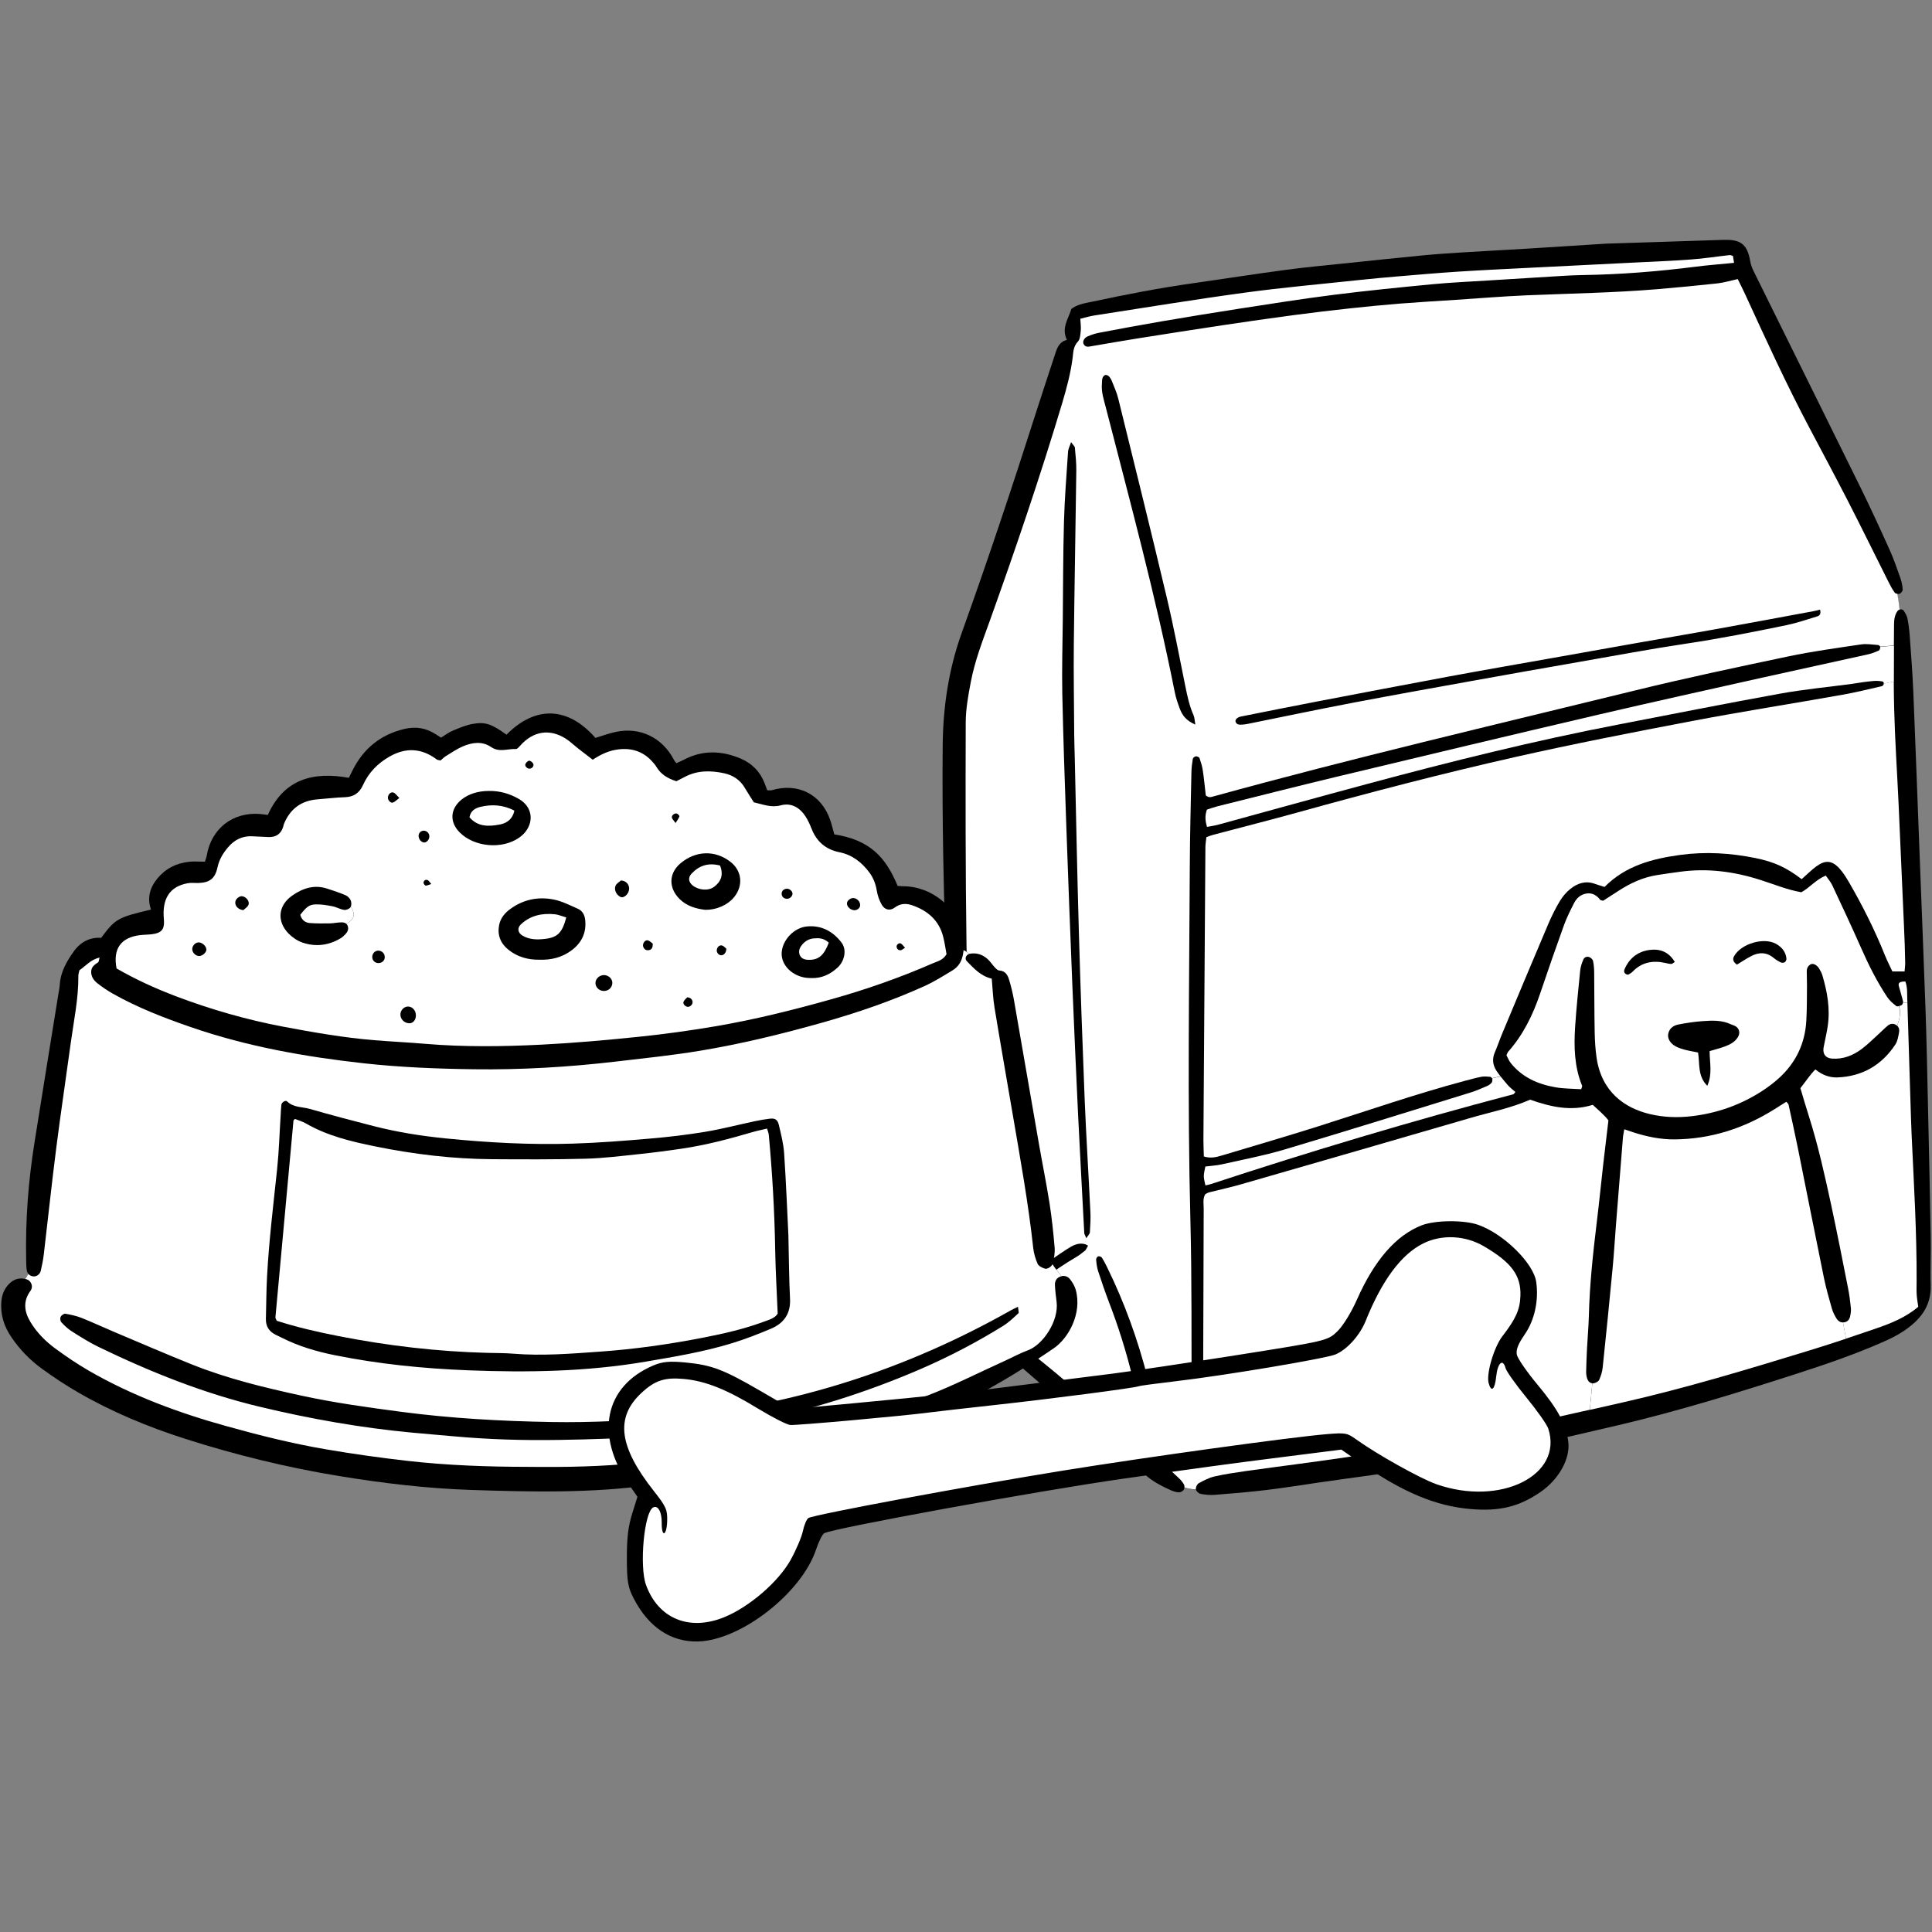 <svg xmlns="http://www.w3.org/2000/svg" xmlns:xlink="http://www.w3.org/1999/xlink" width="1080" zoomAndPan="magnify" viewBox="0 0 810 810" height="1080" preserveAspectRatio="xMidYMid meet" version="1.0"><rect x="0" y="0" width="810" height="810" fill="#808080" stroke="none"/><defs><clipPath id="42bd839122"><path d="M 395 100.246 L 809.727 100.246 L 809.727 626.746 L 395 626.746 Z M 395 100.246 " clip-rule="nonzero"/></clipPath><clipPath id="133b08b86d"><path d="M 256 515 L 655 515 L 655 687 L 256 687 Z M 256 515 " clip-rule="nonzero"/></clipPath><clipPath id="192da374e1"><path d="M 255.293 490.941 L 664.125 514.305 L 652.957 709.738 L 244.121 686.375 Z M 255.293 490.941 " clip-rule="nonzero"/></clipPath><clipPath id="231dc96a86"><path d="M 255.293 490.941 L 664.125 514.305 L 652.957 709.738 L 244.121 686.375 Z M 255.293 490.941 " clip-rule="nonzero"/></clipPath><clipPath id="ecedc79604"><path d="M 269 587 L 654 587 L 654 683 L 269 683 Z M 269 587 " clip-rule="nonzero"/></clipPath><clipPath id="15f2eb7630"><path d="M 255.293 490.941 L 664.125 514.305 L 652.957 709.738 L 244.121 686.375 Z M 255.293 490.941 " clip-rule="nonzero"/></clipPath><clipPath id="e6e88a0dad"><path d="M 255.293 490.941 L 664.125 514.305 L 652.957 709.738 L 244.121 686.375 Z M 255.293 490.941 " clip-rule="nonzero"/></clipPath><clipPath id="771efda4b3"><path d="M 255 512 L 658 512 L 658 689 L 255 689 Z M 255 512 " clip-rule="nonzero"/></clipPath><clipPath id="3f0c6f6d1d"><path d="M 255.293 490.941 L 664.125 514.305 L 652.957 709.738 L 244.121 686.375 Z M 255.293 490.941 " clip-rule="nonzero"/></clipPath><clipPath id="33cc93b9ae"><path d="M 255.293 490.941 L 664.125 514.305 L 652.957 709.738 L 244.121 686.375 Z M 255.293 490.941 " clip-rule="nonzero"/></clipPath></defs><g clip-path="url(#42bd839122)"><path fill="#000000" d="M 809.449 538.742 C 809.773 547.719 804.934 553.484 798.113 558.055 C 795.281 559.945 792.125 561.469 788.988 562.828 C 777.676 567.789 766.016 571.805 754.266 575.609 C 729.059 583.754 703.758 591.598 677.93 597.645 C 650.945 603.965 623.941 610.125 596.66 615.062 C 582.145 617.691 567.445 619.422 552.836 621.566 C 545.625 622.629 538.434 623.781 531.199 624.66 C 523.965 625.535 516.707 626.137 509.426 626.711 C 507.422 626.875 505.371 626.691 503.387 626.32 C 502.605 626.184 501.566 625.234 501.383 624.477 C 499.77 624.406 498.137 624.129 496.566 623.645 C 496.547 624.035 496.43 624.406 496.246 624.66 C 495.855 625.215 494.887 625.719 494.219 625.676 C 493.043 625.605 491.82 625.234 490.738 624.727 C 487.027 623.066 483.457 621.199 480.348 618.5 C 464.91 605.07 449.473 591.621 434.012 578.195 C 429.125 573.949 424.195 569.703 419.285 565.457 C 417.441 563.867 415.621 562.254 413.758 560.707 C 410.461 557.984 408.848 554.523 408.34 550.23 C 406.543 534.938 404.309 519.688 402.672 504.391 C 401.43 492.691 400.715 480.949 399.93 469.23 C 399.148 457.695 398.48 446.16 397.879 434.625 C 397.352 424.703 396.82 414.781 396.543 404.84 C 395.668 374.016 394.93 343.191 395.23 312.371 C 395.391 296.219 397.742 280.555 403.227 265.281 C 414.238 234.598 424.562 203.66 434.473 172.582 C 437.051 164.484 439.77 156.41 442.398 148.336 C 443.227 145.773 444.125 143.305 447.305 142.52 C 444.863 137.445 447.973 133.641 449.172 129.508 C 451.961 127.434 455.254 127.062 458.363 126.395 C 472.215 123.418 486.105 120.742 500.117 118.758 C 513.137 116.914 526.129 114.859 539.148 113.129 C 547.766 111.977 556.43 111.191 565.094 110.289 C 575.348 109.207 585.625 108.121 595.902 107.129 C 601.547 106.578 607.191 106.184 612.859 105.84 C 621.754 105.285 630.648 104.824 639.543 104.293 C 650.258 103.645 660.969 102.953 671.66 102.262 C 672.262 102.215 672.883 102.168 673.48 102.148 C 689.68 101.617 705.879 101.133 722.055 100.578 C 729.129 100.324 732.516 101.707 733.805 109.621 C 734.035 110.984 734.566 112.344 735.164 113.59 C 750.051 143.742 765.004 173.875 779.867 204.051 C 784.152 212.773 788.23 221.609 792.215 230.469 C 793.969 234.344 795.328 238.383 796.754 242.395 C 797.285 243.918 797.605 245.531 797.723 247.125 C 797.77 247.727 797.055 248.672 796.457 248.926 C 796.18 249.039 795.789 249.062 795.395 249.016 C 795.789 251.207 796.086 253.398 796.316 255.594 C 796.961 255.363 797.746 255.453 798.113 256.008 C 798.758 256.977 799.449 258.062 799.68 259.168 C 800.164 261.543 800.465 263.969 800.648 266.391 C 801.227 274.488 801.871 282.562 802.191 290.684 C 803.137 313.594 803.969 336.48 804.844 359.387 C 805.648 380.66 806.547 401.953 807.285 423.227 C 807.746 436.398 808 449.574 808.297 462.77 C 808.715 481.227 809.129 499.684 809.449 518.117 C 809.637 524.945 809.219 531.867 809.449 538.742 Z M 809.449 538.742 " fill-opacity="1" fill-rule="nonzero"/></g><path fill="#ffffff" d="M 798.758 403.594 C 798.781 404.77 798.598 405.945 798.508 407.285 C 796.664 407.285 795.117 407.285 793.391 407.285 C 792.309 404.977 791.203 402.832 790.305 400.594 C 786.062 390.051 780.996 379.898 775.305 370.07 C 774.082 367.973 772.793 365.871 771.18 364.094 C 768.066 360.703 765.258 360.496 761.523 363.219 C 759.406 364.766 757.562 366.656 755.348 368.594 C 748.805 363.609 743.828 361.352 735.902 359.734 C 725.512 357.637 715.117 356.988 704.52 358.418 C 692.629 360.035 681.5 362.988 672.723 371.848 C 671.246 371.387 669.91 371.016 668.598 370.531 C 664.75 369.148 661.34 370.301 658.391 372.676 C 656.684 374.039 655.164 375.816 654.035 377.684 C 652.168 380.797 650.531 384.074 649.105 387.422 C 642.605 402.715 636.199 418.035 629.797 433.355 C 628.711 435.961 627.812 438.66 626.684 441.27 C 625.531 443.945 625.855 446.504 627.328 448.812 C 627.883 449.664 628.48 450.496 629.105 451.281 C 627.906 451.512 626.707 451.742 625.508 452.043 C 625.348 451.766 625.027 451.488 624.797 451.465 C 623.598 451.371 622.352 451.211 621.199 451.418 C 618.828 451.879 616.477 452.527 614.125 453.148 C 593.414 458.688 573.16 465.723 552.719 472.207 C 539.242 476.473 525.648 480.418 512.074 484.504 C 509.77 485.195 507.445 485.727 504.727 484.848 C 504.656 482.52 504.539 480.328 504.539 478.137 C 504.793 437.16 505.07 396.188 505.371 355.211 C 505.371 353.828 505.648 352.469 505.785 350.969 C 506.914 350.574 507.836 350.207 508.805 349.953 C 520.531 346.84 532.305 343.863 543.988 340.633 C 574.195 332.258 604.543 324.32 635.117 317.422 C 659.773 311.863 684.59 307.016 709.426 302.289 C 730.281 298.32 751.27 295.043 772.191 291.328 C 777.77 290.336 783.277 289 788.781 287.73 C 789.359 287.59 789.797 287.199 789.75 286.578 L 793.969 285.723 C 793.988 289.738 794.035 293.73 794.152 297.719 C 794.496 310.688 795.371 323.652 795.973 336.617 C 796.754 353.828 797.516 371.062 798.254 388.273 C 798.527 393.441 798.645 398.516 798.758 403.594 Z M 798.758 403.594 " fill-opacity="1" fill-rule="nonzero"/><path fill="#ffffff" d="M 772.699 554.453 L 773.965 561.262 C 768.898 562.945 763.805 564.582 758.691 566.152 C 732.793 574.086 706.848 581.953 680.418 587.953 C 675.785 589.016 671.18 590.051 666.547 591.09 L 667.582 579.992 C 667.746 579.992 667.883 579.992 668.043 579.969 C 668.918 579.832 670.141 579.254 670.465 578.516 C 671.199 576.902 671.754 575.078 671.938 573.305 C 673.391 559.391 674.797 545.48 676.109 531.566 C 676.684 525.523 677.031 519.434 677.516 513.363 C 678.461 501.23 679.449 489.117 680.418 476.98 C 680.508 475.852 680.785 474.766 680.992 473.453 C 682.516 473.961 683.645 474.375 684.797 474.742 C 690.418 476.543 696.133 477.742 702.078 477.695 C 717.262 477.559 731.133 473.082 743.945 465.055 C 745.625 463.992 747.285 462.93 748.922 461.918 C 749.383 462.492 749.773 462.746 749.844 463.07 C 751.133 469 752.469 474.93 753.668 480.879 C 757.355 499.152 760.949 517.426 764.68 535.699 C 765.578 540.059 766.801 544.348 768.023 548.641 C 768.461 550.164 769.242 551.641 770.074 552.977 C 770.672 553.898 771.594 554.43 772.699 554.453 Z M 795.348 430.008 C 795.188 429.871 795.004 429.73 794.797 429.617 C 793.598 428.949 792.398 429.203 791.41 430.031 C 790.164 431.07 789.035 432.246 787.836 433.332 C 785.441 435.5 783.137 437.828 780.555 439.77 C 776.914 442.492 772.816 444.152 768.113 443.828 C 765.465 443.645 764.152 442.008 764.52 439.352 C 764.566 438.961 764.68 438.566 764.75 438.152 C 765.258 435.57 765.855 433.008 766.246 430.402 C 767.398 423.02 766.109 415.867 764.012 408.828 C 763.734 407.859 763.207 406.961 762.699 406.105 C 761.801 404.609 760.234 403.777 759.219 404.262 C 758.023 404.863 757.492 405.945 757.492 407.238 C 757.492 409.27 757.605 411.297 757.586 413.328 C 757.539 418.195 757.586 423.066 757.309 427.934 C 756.777 437.484 752.93 445.559 745.855 451.996 C 743.621 454.027 741.156 455.871 738.621 457.508 C 729.633 463.301 719.727 466.762 709.129 467.984 C 703.297 468.652 697.445 468.469 691.617 467.062 C 681.34 464.594 671.523 457.973 669.379 443.504 C 668.852 439.906 668.645 436.238 668.574 432.617 C 668.414 424.309 668.457 415.98 668.367 407.676 C 668.344 406.062 668.227 404.422 667.883 402.855 C 667.746 402.207 666.961 401.516 666.293 401.262 C 665.258 400.871 664.172 401.355 663.781 402.371 C 663.184 403.848 662.629 405.414 662.492 407.008 C 661.707 414.875 660.879 422.742 660.371 430.633 C 659.84 438.961 660.047 447.266 663.297 455.18 C 663.414 455.457 663.137 455.895 662.93 456.656 C 659.426 456.426 655.785 456.473 652.262 455.871 C 644.91 454.602 638.273 451.766 633.438 445.742 C 632.605 444.707 632.098 443.367 631.594 442.398 C 631.961 441.637 632.074 441.223 632.328 440.922 C 638.621 433.816 642.676 425.512 645.695 416.582 C 648.941 406.984 652.262 397.41 655.695 387.902 C 656.867 384.676 658.414 381.582 659.98 378.539 C 661.039 376.508 662.723 374.984 665.117 374.617 C 667.582 374.223 669.402 375.355 670.879 377.246 C 671.062 377.477 671.57 377.477 672.121 377.637 C 674.219 376.277 676.43 374.871 678.645 373.438 C 683.621 370.207 688.918 367.785 694.84 366.863 C 698.043 366.355 701.223 365.918 704.426 365.48 C 715.879 363.91 727.078 365.41 737.977 368.895 C 743.715 370.715 749.289 373.047 755.211 374.086 C 758.758 372.148 761.316 368.777 765.465 367.094 C 766.434 368.5 767.516 369.723 768.184 371.133 C 772.309 379.945 776.434 388.734 780.371 397.641 C 783.484 404.699 786.938 411.574 791.203 417.988 C 792.168 419.465 793.598 420.688 795.004 421.773 C 795.234 421.957 795.672 421.957 796.133 421.84 C 796.984 424.543 796.457 427.332 795.348 430.008 Z M 698.344 403.754 C 699.129 403.938 699.91 404.125 700.719 404.145 C 701.039 404.168 701.387 403.777 702.168 403.316 C 699.609 398.977 695.832 397.711 691.617 398.262 C 686.707 398.91 683.043 401.723 681.086 406.406 C 680.625 407.516 681.156 408.344 682.352 408.645 C 682.559 408.598 682.77 408.574 682.93 408.484 C 683.438 408.16 683.988 407.859 684.402 407.445 C 688.297 403.363 693.043 402.531 698.344 403.754 Z M 727.398 430.125 C 726.871 429.848 726.27 429.711 725.719 429.457 C 721.914 427.633 717.859 427.84 713.852 428.117 C 710.441 428.348 707.031 428.879 703.691 429.523 C 701.66 429.918 699.934 431.07 699.426 433.355 C 698.988 435.293 700.188 437.438 702.562 438.707 C 703.781 439.352 705.164 439.793 706.5 440.137 C 708.25 440.598 710.027 440.875 711.914 441.27 C 712.723 445.93 711.617 451.051 715.785 455.227 C 717.977 450.379 716.824 445.766 716.754 440.691 C 719.219 439.953 721.363 439.422 723.414 438.637 C 725.488 437.852 727.445 436.793 728.668 434.738 C 729.703 433.008 729.195 431.023 727.398 430.125 Z M 748.965 401.84 C 748.668 399 746.984 397.039 744.59 395.703 C 739.449 392.84 729.91 395.656 727.008 400.918 C 726.387 402.07 726.5 403.27 728.23 404.422 C 730.281 403.176 732.102 401.953 734.059 400.918 C 737.352 399.164 740.578 399.094 743.621 401.609 C 744.543 402.371 745.578 403.016 746.664 403.523 C 747.102 403.73 747.93 403.66 748.297 403.387 C 748.715 403.086 749.035 402.348 748.965 401.84 Z M 748.965 401.84 " fill-opacity="1" fill-rule="nonzero"/><path fill="#ffffff" d="M 794.082 261.938 C 794.082 259.906 794.312 257.875 795.559 256.145 C 795.742 255.867 796.062 255.684 796.41 255.547 C 796.18 253.355 795.879 251.164 795.488 248.973 C 795.027 248.902 794.59 248.738 794.406 248.508 C 793.344 247.055 792.492 245.441 791.688 243.824 C 786.039 232.59 780.535 221.309 774.797 210.141 C 769.52 199.852 764.059 189.68 758.668 179.48 C 748.988 161.207 740.395 142.406 731.777 123.625 C 730.785 121.434 729.68 119.312 728.551 117.004 C 725.578 117.652 722.859 118.48 720.117 118.805 C 711.66 119.727 703.207 120.535 694.75 121.25 C 676.57 122.75 658.344 123.051 640.141 123.809 C 630.234 124.227 620.348 125.055 610.441 125.703 C 602.559 126.211 594.68 126.672 586.801 127.293 C 579.934 127.848 573.09 128.516 566.246 129.254 C 558.41 130.109 550.555 131.031 542.742 132.07 C 532.719 133.406 522.699 134.84 512.699 136.34 C 500.691 138.137 488.711 140.031 476.73 141.922 C 470.348 142.938 463.965 144.066 457.582 145.152 C 456.383 145.359 455.164 145.703 454.355 144.344 C 453.734 143.305 454.449 141.668 456.062 141 C 457.535 140.375 459.102 139.844 460.668 139.543 C 469.402 137.883 478.156 136.246 486.914 134.746 C 497.883 132.879 508.848 131.078 519.84 129.371 C 532.836 127.363 545.809 125.309 558.852 123.648 C 572.699 121.895 586.594 120.512 600.484 119.172 C 608.344 118.41 616.246 118.09 624.125 117.582 C 634.426 116.934 644.75 116.289 655.047 115.668 C 657.883 115.504 660.719 115.367 663.551 115.32 C 679.359 115.09 695.094 113.82 710.762 111.836 C 715.949 111.168 721.18 110.773 727.008 110.199 C 726.777 108.699 726.641 107.938 726.547 107.293 C 725.926 107.129 725.555 106.922 725.188 106.945 C 719.773 107.547 714.359 108.398 708.922 108.793 C 700.832 109.391 692.746 109.691 684.656 110.105 C 669.887 110.844 655.141 111.582 640.371 112.32 C 630.672 112.805 620.945 113.266 611.246 113.891 C 602.766 114.445 594.289 115.184 585.832 115.898 C 580.578 116.336 575.348 116.82 570.117 117.375 C 554.012 119.105 537.883 120.512 521.844 122.703 C 500.809 125.562 479.84 129 458.848 132.254 C 456.891 132.555 454.953 133.152 452.926 133.641 C 453.02 135.484 453.273 137.078 453.113 138.621 C 452.949 140.215 452.883 142.199 451.914 143.215 C 450.023 145.219 450 147.48 449.723 149.859 C 448.918 156.316 447.234 162.57 445.395 168.801 C 436.152 199.668 425.785 230.145 414.91 260.461 C 411.891 268.836 408.664 277.188 407.004 285.977 C 405.945 291.535 404.91 297.211 404.887 302.82 C 404.793 333.848 404.77 364.879 405.207 395.91 C 405.484 415.176 406.43 434.414 407.352 453.656 C 408.203 471.469 409.379 489.277 410.555 507.09 C 411.336 519.016 412.375 530.945 413.363 542.871 C 413.664 546.496 414.148 550.117 414.586 553.945 C 417.121 555.863 419.68 557.824 422.281 559.715 C 436.129 569.656 448.871 580.961 461.938 591.875 C 468.941 597.711 475.992 603.504 482.926 609.41 C 486.777 612.684 490.461 616.191 494.148 619.629 C 495.023 620.438 495.855 621.406 496.406 622.445 C 496.566 622.746 496.613 623.184 496.59 623.621 C 498.156 624.105 499.793 624.383 501.406 624.453 C 501.406 624.43 501.383 624.406 501.383 624.383 C 501.246 623.621 501.867 622.258 502.559 621.867 C 504.656 620.715 506.867 619.539 509.195 619.008 C 513.527 618.016 517.93 617.391 522.328 616.746 C 529.539 615.707 536.754 614.809 543.988 613.816 C 551.406 612.801 558.828 611.832 566.223 610.68 C 579.609 608.578 593.066 606.824 606.34 604.102 C 626.453 599.973 646.5 595.566 666.547 591.043 L 667.582 579.949 C 666.5 579.879 665.738 578.977 665.395 577.895 C 665.094 576.949 664.98 575.91 665.004 574.918 C 665.07 571.664 665.211 568.434 665.371 565.184 C 665.602 560.73 666.016 556.277 666.133 551.824 C 666.453 538.836 667.812 525.938 669.379 513.043 C 670.395 504.781 671.223 496.523 672.145 488.262 C 672.836 482.219 673.574 476.195 674.336 469.738 C 672.629 467.43 670.117 465.445 667.77 463.207 C 658.645 466.07 650.047 464.039 641.5 461.039 C 633.48 464.594 624.91 466.23 616.57 468.676 C 584.543 478.02 552.469 487.27 520.418 496.5 C 515.945 497.793 511.406 498.762 506.891 499.914 C 506.336 500.051 505.832 500.422 505.324 500.652 C 504.172 502.613 504.656 504.691 504.656 506.676 C 504.539 535.074 504.473 563.477 504.379 591.875 C 504.379 593.906 504.379 595.938 504.172 597.941 C 504.078 598.891 503.617 599.883 503.09 600.711 C 502.836 601.125 502.027 601.449 501.547 601.379 C 501.039 601.312 500.324 600.805 500.164 600.32 C 499.84 599.395 499.727 598.359 499.703 597.367 C 499.633 594.113 499.633 590.883 499.609 587.629 C 499.473 562.273 499.727 536.898 499.078 511.566 C 497.812 462.078 498.598 412.59 498.828 363.078 C 498.895 349.906 499.242 336.711 499.516 323.535 C 499.562 321.738 499.793 319.914 500.094 318.137 C 500.164 317.699 500.898 317.145 501.383 317.098 C 501.867 317.055 502.766 317.422 502.906 317.836 C 503.48 319.543 504.035 321.273 504.285 323.051 C 504.816 326.629 505.164 330.227 505.531 333.48 C 506.82 334.586 507.836 334.148 508.758 333.895 C 567.238 317.77 626.316 303.996 685.211 289.551 C 706.617 284.293 728.184 279.746 749.75 275.203 C 759.844 273.078 770.074 271.695 780.281 270.172 C 782.605 269.828 785.074 270.266 787.469 270.426 C 787.723 270.449 788.137 270.82 788.254 271.098 L 794.012 270.633 C 794.059 267.773 794.082 264.844 794.082 261.938 Z M 454.863 524.371 C 453.617 525.383 452.328 526.375 450.945 527.184 C 441.867 532.492 433.664 539.02 425.438 545.48 C 424.656 546.102 423.895 546.77 423.109 547.395 C 421.66 548.5 420.438 548.688 419.953 547.832 C 419.148 546.473 420.184 545.547 420.898 544.695 C 421.797 543.609 422.836 542.641 423.871 541.695 C 431.176 535.027 439.055 529.098 447.352 523.699 C 449.562 522.27 451.844 520.934 454.656 521.555 C 455.207 521.672 455.715 522.039 456.176 522.246 C 455.484 523.402 455.301 524.047 454.863 524.371 Z M 456.938 516.664 C 456.891 517.285 456.223 517.887 455.438 519.133 C 454.863 517.703 454.609 517.355 454.586 516.988 C 453.711 500.375 452.789 483.789 451.984 467.176 C 451.105 448.742 450.301 430.309 449.539 411.875 C 448.664 389.98 447.812 368.109 447.051 346.215 C 446.406 327.781 445.762 309.324 445.371 290.867 C 445.164 280.531 445.484 270.172 445.578 259.836 C 445.715 246.039 445.691 232.246 446.082 218.473 C 446.359 208.758 447.145 199.047 447.789 189.332 C 447.859 188.227 448.48 187.141 449.055 185.363 C 449.887 186.539 450.578 187.094 450.645 187.695 C 450.945 190.926 451.293 194.152 451.246 197.406 C 450.945 221.539 450.461 245.672 450.207 269.805 C 450.07 282.586 450.301 295.367 450.371 308.125 C 450.395 311.379 450.531 314.609 450.602 317.859 C 451.152 341.992 451.613 366.125 452.305 390.258 C 452.973 413.766 453.805 437.277 454.746 460.785 C 455.371 476.383 456.383 491.977 457.121 507.574 C 457.328 510.574 457.121 513.641 456.938 516.664 Z M 485.945 602.648 C 484.266 603.227 483.25 602.418 482.695 601.336 C 481.336 598.656 479.863 595.957 478.988 593.098 C 477.281 587.492 475.875 581.793 474.473 576.094 C 471.938 565.875 468.758 555.863 464.977 546.031 C 463.32 541.695 461.82 537.289 460.371 532.859 C 459.887 531.336 459.703 529.723 459.562 528.105 C 459.516 527.645 459.977 526.883 460.371 526.746 C 460.785 526.586 461.684 526.84 461.914 527.207 C 462.789 528.547 463.527 530 464.242 531.453 C 471.477 546.219 477.004 561.582 481.105 577.504 C 482.512 582.992 484.035 588.438 485.371 593.93 C 485.898 596.074 486.199 598.289 486.43 600.504 C 486.547 601.266 486.105 602.027 485.945 602.648 Z M 494.656 297.168 C 493.805 294.906 492.996 292.574 492.535 290.223 C 484.516 249.895 473.758 210.258 463.527 170.484 C 462.719 167.367 461.684 164.254 461.984 160.934 C 462.051 160.125 461.984 159.293 462.215 158.531 C 462.375 158.023 462.836 157.402 463.32 157.242 C 463.758 157.102 464.516 157.379 464.863 157.727 C 465.414 158.277 465.855 159.016 466.152 159.754 C 467.121 162.199 468.227 164.625 468.848 167.16 C 475.668 194.871 482.559 222.555 489.125 250.309 C 492.074 262.699 494.426 275.25 496.961 287.73 C 497.812 291.906 498.688 296.035 500.438 299.957 C 500.809 300.812 500.809 301.828 501.152 303.789 C 497.305 302.125 495.668 299.887 494.656 297.168 Z M 761.801 258.453 C 757.562 259.746 753.32 261.199 748.988 262.098 C 734.934 265.004 720.879 267.773 706.66 269.895 C 691.684 272.133 676.777 274.949 661.848 277.555 C 646.914 280.164 631.984 282.793 617.074 285.492 C 600.578 288.469 584.059 291.422 567.582 294.559 C 552.699 297.398 537.859 300.512 523.02 303.512 C 522.238 303.672 521.43 303.766 520.625 303.809 C 519.633 303.855 518.598 303.879 518.066 302.75 C 517.652 301.871 518.641 300.719 520.23 300.418 C 530.738 298.32 541.223 296.219 551.754 294.191 C 570.211 290.66 588.664 287.129 607.121 283.691 C 621.824 280.969 636.547 278.41 651.27 275.801 C 663.207 273.68 675.141 271.535 687.078 269.434 C 697.629 267.566 708.184 265.812 718.711 263.898 C 732.629 261.383 746.523 258.801 760.441 256.215 C 761.203 256.078 761.961 255.867 763.066 255.594 C 763.598 257.531 762.746 258.176 761.801 258.453 Z M 803.574 542.711 C 803.691 544.488 804.012 546.219 804.242 547.879 C 798.875 552.422 792.652 554.871 786.34 557.039 C 782.215 558.445 778.09 559.852 773.945 561.238 L 772.676 554.43 C 772.859 554.43 773.023 554.43 773.207 554.387 C 774.566 554.176 775.371 553.254 775.648 552.008 C 775.902 550.855 776.109 549.609 775.996 548.434 C 775.719 545.617 775.348 542.781 774.797 540.012 C 772.516 528.477 770.258 516.965 767.793 505.473 C 765.051 492.809 762.262 480.141 758.32 467.777 C 757.102 463.945 755.973 460.07 754.82 456.219 C 756.961 453.566 758.645 450.844 761.109 448.352 C 763.945 450.703 767.102 451.836 770.324 451.719 C 780.742 451.305 788.922 446.598 794.656 437.875 C 795.602 436.445 795.879 434.484 796.203 432.73 C 796.387 431.738 796.156 430.723 795.371 430.008 C 796.477 427.309 797.008 424.543 796.203 421.773 C 796.594 421.703 796.984 421.543 797.262 421.402 C 797.492 421.289 797.699 420.918 797.793 420.551 C 798.414 420.48 799.059 420.387 799.68 420.297 C 800.211 436.375 800.695 452.457 801.18 468.539 C 801.246 470.961 801.34 473.406 801.457 475.828 C 802.398 496.293 803.645 516.734 803.551 537.242 C 803.551 539.066 803.461 540.887 803.574 542.711 Z M 803.574 542.711 " fill-opacity="1" fill-rule="nonzero"/><path fill="#ffffff" d="M 625.555 452.09 C 626.754 451.789 627.953 451.559 629.148 451.328 C 630.141 452.594 631.199 453.816 632.238 455.02 C 633.137 456.055 634.289 456.887 635.324 457.809 C 635.117 458.109 635.004 458.293 634.863 458.434 C 634.727 458.57 634.566 458.754 634.402 458.801 C 591.754 469.992 549.562 482.656 507.676 496.43 C 506.938 496.684 506.152 496.801 505.371 496.984 C 504.496 493.133 504.496 493.133 505.348 489.07 C 507.652 488.77 510.07 488.656 512.398 488.125 C 521.086 486.164 529.84 484.504 538.367 481.988 C 564.52 474.191 590.602 466.047 616.684 457.996 C 618.988 457.277 621.223 456.266 623.457 455.316 C 624.172 455.02 624.887 454.512 625.395 453.91 C 625.695 453.543 625.715 452.828 625.648 452.273 C 625.625 452.227 625.602 452.156 625.555 452.09 Z M 794.059 270.703 L 788.297 271.164 C 788.32 271.211 788.32 271.258 788.32 271.305 C 788.277 271.812 788.066 272.594 787.699 272.758 C 786.227 273.402 784.703 274.004 783.137 274.348 C 768.344 277.648 753.504 280.832 738.715 284.133 C 715.832 289.254 692.93 294.305 670.07 299.633 C 633.457 308.195 596.867 316.914 560.277 325.684 C 543.574 329.695 526.914 333.941 510.23 338.094 C 508.871 338.441 507.559 338.949 506.016 339.434 C 505.164 341.715 505.207 344 506.062 346.676 C 507.766 346.352 509.332 346.145 510.832 345.73 C 531.5 340.078 552.145 334.332 572.859 328.773 C 608.02 319.312 643.32 310.523 679.082 303.648 C 701.523 299.336 723.922 294.859 746.41 290.797 C 756.34 289 766.457 288.055 776.477 286.715 C 778.09 286.508 779.68 286.16 781.27 285.977 C 784.059 285.676 786.871 285.078 789.566 285.816 C 789.727 286.113 789.797 286.391 789.797 286.621 L 794.012 285.77 C 794.012 280.785 794.035 275.758 794.059 270.703 Z M 799.637 419.258 C 799.543 416.652 799.773 413.996 798.828 411.508 C 796.57 411.461 795.742 412.012 796.086 413.375 C 796.641 415.543 797.355 417.645 797.859 419.812 C 797.906 419.996 797.883 420.273 797.816 420.527 C 798.438 420.457 799.082 420.367 799.703 420.273 C 799.656 419.949 799.656 419.605 799.637 419.258 Z M 799.637 419.258 " fill-opacity="1" fill-rule="nonzero"/><path fill="#000000" d="M 441.891 565.199 C 419.371 580.668 395.672 593.695 369.465 601.949 C 350.664 607.871 331.75 613.348 312.344 616.812 C 299.496 619.113 286.52 620.676 273.59 622.512 C 248.215 626.105 222.676 625.496 197.188 624.652 C 178.785 624.027 160.48 621.84 142.27 618.855 C 120.246 615.25 98.668 609.965 77.438 603.164 C 61.91 598.184 46.875 591.941 32.734 583.766 C 27.547 580.766 22.535 577.445 17.684 573.934 C 12.625 570.277 8.285 565.805 4.758 560.602 C 1.645 556.02 0.062 551.023 0.59 545.418 C 0.863 542.516 1.965 540.023 4.055 538.027 C 5.938 536.238 8.156 535.648 10.613 536.207 C 11.027 535.473 11.461 534.77 11.891 534.086 C 11.539 533.668 11.316 533.145 11.219 532.535 C 10.98 531.066 10.996 529.551 10.965 528.051 C 10.629 511.496 11.875 495.051 14.508 478.719 C 17.781 458.176 21.098 437.66 24.418 417.145 C 24.66 415.66 24.977 414.191 25.074 412.691 C 25.426 407.344 28.043 402.906 31.027 398.754 C 33.789 394.922 37.762 392.863 42.422 393.184 C 48.406 385.168 49.191 384.723 63.297 381.32 C 61.621 376.484 62.805 372.156 65.98 368.309 C 69.426 364.129 73.93 361.859 79.273 361.301 C 81.398 361.078 83.551 361.27 85.898 361.27 C 86.203 360.312 86.535 359.562 86.664 358.781 C 88.547 347.43 97.531 340.355 109.008 341.266 C 110.047 341.348 111.082 341.523 112.281 341.664 C 119.047 326.691 131.098 323.387 146.262 326.102 C 146.738 325.109 147.266 324.008 147.824 322.922 C 152.438 313.777 159.617 307.918 169.688 305.586 C 174.367 304.5 178.594 305.219 182.586 307.773 C 183.305 308.234 184.023 308.684 184.914 309.258 C 186.527 308.285 188.043 307.086 189.75 306.367 C 192.496 305.219 195.305 304.004 198.211 303.496 C 203.59 302.551 206.191 303.605 212.352 308.012 C 224.578 295.656 238.191 296.277 249.633 309.371 C 252.395 308.539 255.188 307.5 258.062 306.879 C 268.324 304.629 277.707 309.211 282.609 318.66 C 282.801 319.027 283.102 319.348 283.566 319.969 C 284.621 319.492 285.77 319.012 286.855 318.453 C 294.641 314.383 302.543 314.688 310.426 317.992 C 315.152 319.969 318.613 323.402 320.516 328.254 C 320.898 329.23 321.246 330.219 321.664 331.32 C 322.367 331.32 323.004 331.465 323.547 331.305 C 334.512 328.031 344.344 332.98 348.062 343.773 C 348.746 345.77 349.227 347.859 349.785 349.824 C 364.66 352.137 371.266 359.242 376.344 371.422 C 377.094 371.473 377.922 371.551 378.754 371.566 C 390.805 371.648 401.543 380.586 403.859 392.383 C 404.258 394.395 404.227 396.359 404 398.324 C 404.863 398.691 405.613 399.297 406.332 399.918 C 406.348 399.918 406.363 399.902 406.379 399.902 C 409.348 399.297 411.918 400.176 414.09 402.121 C 415.191 403.113 415.988 404.422 417.008 405.508 C 417.551 406.082 418.238 406.832 418.91 406.879 C 421.621 407.039 422.547 408.941 423.152 411.031 C 423.938 413.695 424.605 416.41 425.086 419.141 C 428.629 439.398 432.109 459.66 435.637 479.918 C 437.07 488.141 438.746 496.328 440.039 504.582 C 440.996 510.715 441.637 516.906 442.164 523.086 C 442.34 525.176 441.922 527.348 441.492 529.422 C 441.445 529.633 441.363 529.84 441.254 530.031 C 442.324 531.785 443.758 533.352 444.988 535.043 C 446.391 534.723 447.75 535.203 448.609 536.32 C 449.633 537.629 450.574 539.16 451.004 540.742 C 453.766 550.703 447.926 561.051 441.891 565.199 Z M 441.891 565.199 " fill-opacity="1" fill-rule="nonzero"/><path fill="#ffffff" d="M 13.168 540.488 C 13.008 540.871 12.734 541.223 12.496 541.574 C 9.574 545.852 10.277 550.129 12.754 554.23 C 15.434 558.703 19.09 562.375 23.254 565.422 C 27.738 568.711 32.367 571.855 37.172 574.633 C 55.27 585.09 74.727 592.293 94.789 597.879 C 108.594 601.727 122.496 605.223 136.652 607.633 C 147.84 609.551 159.059 611.129 170.344 612.422 C 188.059 614.465 205.824 614.961 220.477 614.977 C 237.984 615.184 252.332 614.863 266.633 613.379 C 308.543 609.008 349.48 600.305 388.871 585.09 C 399.836 580.859 410.355 575.48 421.078 570.629 C 424.398 569.125 427.605 567.355 431.008 566.094 C 437.277 563.777 444 553.785 442.977 545.754 C 442.672 543.426 442.387 541.078 442.289 538.73 C 442.211 537.133 442.945 535.762 444.559 535.203 C 444.715 535.156 444.859 535.105 445.02 535.074 C 443.789 533.398 442.355 531.816 441.27 530.062 C 440.648 531.211 439.051 532.184 438.078 531.883 C 436.945 531.516 435.461 530.828 435.043 529.887 C 434.102 527.762 433.418 525.434 433.176 523.133 C 431.102 504.168 427.688 485.41 424.48 466.602 C 421.957 451.82 419.355 437.055 416.93 422.27 C 416.309 418.488 416.18 414.605 415.797 410.312 C 411.137 409.227 408.277 405.969 405.293 402.922 C 404.336 401.93 405.023 400.27 406.348 399.969 C 405.629 399.344 404.879 398.723 404 398.355 C 403.938 398.914 403.844 399.488 403.746 400.062 C 403.234 403 401.848 405.332 399.324 406.848 C 395.48 409.164 391.648 411.59 387.578 413.426 C 373.711 419.715 359.344 424.617 344.695 428.75 C 327.777 433.523 310.73 437.676 293.398 440.551 C 281.777 442.465 270.047 443.68 258.348 445.051 C 238.527 447.367 218.609 448.562 198.672 448.293 C 183.254 448.086 167.773 447.477 152.453 445.785 C 127.969 443.07 103.711 438.793 80.281 430.715 C 68.918 426.805 57.746 422.492 47.258 416.57 C 45.039 415.309 42.902 413.855 40.891 412.293 C 39.359 411.094 38.176 409.5 38.227 407.375 C 38.258 405.395 39.66 404.422 41.129 403.465 C 41.465 403.242 41.449 402.488 41.754 401.469 C 37.984 402.297 36.008 404.949 33.309 406.77 C 33.164 407.473 32.848 408.301 32.848 409.117 C 32.941 418.613 30.945 427.875 29.672 437.195 C 27.676 451.852 25.473 466.477 23.605 481.133 C 21.707 496.008 20.125 510.938 18.371 525.832 C 18.098 528.164 17.621 530.492 17.094 532.793 C 16.727 534.387 15.164 535.363 13.727 535.105 C 12.93 534.965 12.32 534.598 11.891 534.086 C 11.461 534.789 11.012 535.488 10.598 536.223 C 10.789 536.273 10.98 536.305 11.188 536.367 C 12.848 536.848 13.836 538.906 13.168 540.488 Z M 111.945 535.523 C 112.742 520.324 114.594 505.238 116.191 490.102 C 116.973 482.648 117.18 475.145 117.66 467.656 C 117.754 466.156 117.801 464.656 117.961 463.172 C 118.074 462.148 119.719 461.129 120.355 461.75 C 123.055 464.418 126.707 464 129.918 464.926 C 138.742 467.465 147.633 469.812 156.539 472.094 C 166.496 474.648 176.617 476.262 186.863 477.285 C 204.578 479.055 222.328 480.031 240.105 479.469 C 251.008 479.137 261.906 478.273 272.793 477.332 C 280.453 476.676 288.129 475.766 295.711 474.504 C 302.672 473.355 309.5 471.551 316.41 470.082 C 318.504 469.637 320.609 469.27 322.73 469.016 C 324.84 468.758 325.988 469.348 326.516 471.551 C 327.457 475.496 328.477 479.488 328.75 483.492 C 329.562 495.676 330.043 507.871 330.535 517.77 C 330.777 528.227 330.809 536.367 331.223 544.492 C 331.543 550.734 328.668 554.773 323.227 557.074 C 317.914 559.309 312.52 561.418 307.012 563.109 C 295.137 566.766 282.879 568.793 270.652 570.883 C 246.027 575.082 221.211 575.48 196.344 574.508 C 177.492 573.773 158.758 571.891 140.258 568.152 C 132.695 566.621 125.305 564.449 118.379 560.969 C 117.418 560.488 116.445 560.059 115.488 559.562 C 112.742 558.176 111.371 555.988 111.48 552.844 C 111.641 547.078 111.641 541.285 111.945 535.523 Z M 25.426 552.094 C 25.727 551.453 26.797 550.688 27.387 550.785 C 29.688 551.184 32 551.68 34.156 552.523 C 38.926 554.422 43.57 556.609 48.312 558.605 C 58.957 563.094 69.57 567.676 80.281 571.984 C 95.219 577.988 110.828 581.754 126.516 585.156 C 140.324 588.156 154.32 590.07 168.332 591.926 C 189.191 594.672 210.133 595.82 231.137 596.188 C 248.277 596.488 265.418 595.562 282.496 594 C 332.914 589.371 380.012 574.141 424.031 549.234 C 424.59 548.914 425.18 548.66 426.793 547.879 C 426.906 549.234 427.289 550.305 426.953 550.609 C 424.926 552.477 422.898 554.441 420.586 555.875 C 409.652 562.66 398.289 568.617 386.477 573.758 C 363.414 583.766 339.586 591.285 314.945 596.172 C 301.09 598.918 287.094 600.754 272.984 601.996 C 260.152 603.133 247.305 603.48 234.457 603.691 C 219.676 603.945 204.883 603.516 190.152 602.172 C 184.391 601.645 178.629 601.184 172.867 600.641 C 151.305 598.629 130.059 594.863 108.992 589.816 C 85.324 584.164 62.93 575.176 41.129 564.609 C 37.281 562.742 33.66 560.426 30.055 558.145 C 28.441 557.121 27.02 555.766 25.727 554.359 C 25.266 553.914 25.137 552.699 25.426 552.094 Z M 25.426 552.094 " fill-opacity="1" fill-rule="nonzero"/><path fill="#ffffff" d="M 395.414 392.672 C 393.66 385.809 388.887 381.77 382.457 379.551 C 380.012 378.703 377.555 378.672 375.16 380.477 C 373.168 381.992 370.949 381.496 369.719 379.375 C 368.664 377.57 367.934 375.477 367.598 373.418 C 367.117 370.578 366.16 368.039 364.469 365.773 C 361.293 361.508 357.254 358.379 351.973 357.312 C 346.227 356.145 342.41 352.906 340.273 347.492 C 339.57 345.703 338.773 343.918 337.734 342.32 C 335.309 338.551 331.719 336.461 327.344 337.641 C 323.242 338.742 319.828 337.195 316.062 336.383 C 314.785 334.355 313.477 332.391 312.293 330.363 C 310.332 326.996 307.297 325 303.629 324.199 C 298.09 323.004 292.566 322.906 287.316 325.605 C 285.992 326.293 284.684 326.961 283.566 327.535 C 279.895 326.371 277.055 324.633 275.203 321.504 C 274.66 320.594 273.91 319.777 273.191 318.996 C 269.379 314.941 264.684 313.52 259.211 314.191 C 255.508 314.652 252.219 316.059 248.5 318.516 C 246.188 316.73 244.16 315.18 242.148 313.617 C 240.457 312.289 238.91 310.773 237.121 309.641 C 230.434 305.41 223.539 306.527 218.16 312.547 C 217.617 313.152 216.883 314.062 216.293 314.031 C 212.828 313.855 209.352 315.578 205.871 313.184 C 202.23 310.68 198.02 311.238 194.141 312.883 C 191.602 313.953 189.289 315.547 186.926 317 C 186.047 317.543 185.332 318.309 184.707 318.836 C 183.91 318.645 183.43 318.645 183.129 318.422 C 176.824 313.648 170.215 313.297 163.402 317.145 C 158.438 319.953 154.543 323.883 152.18 329.148 C 150.711 332.406 148.352 334.098 144.695 334.227 C 140.848 334.355 137.004 334.832 133.156 335.121 C 126.277 335.648 121.586 339.16 119.016 345.527 C 118.855 345.93 118.824 346.359 118.68 346.773 C 117.66 349.871 115.441 351.133 112.266 350.926 C 110.125 350.797 107.973 350.75 105.832 350.621 C 101.652 350.383 98.316 352.074 95.664 355.172 C 93.574 357.613 91.93 360.25 91.211 363.555 C 90.176 368.391 87.879 370.035 83.234 370.195 C 81.734 370.242 80.199 370.02 78.73 370.289 C 71.008 371.68 67.957 376.945 68.691 385.199 C 69.012 388.746 68.375 390.707 65.023 391.457 C 62.945 391.922 60.762 391.809 58.637 392.066 C 50.641 393.055 47.273 397.859 48.871 406.035 C 56.82 410.617 65.184 414.43 73.801 417.703 C 88.453 423.242 103.469 427.555 118.84 430.461 C 131.465 432.84 144.121 435.059 156.953 436.109 C 164.008 436.688 171.062 437.02 178.117 437.613 C 194.395 439 210.707 438.793 226.973 437.98 C 240.664 437.293 254.344 436.062 267.973 434.66 C 278.617 433.559 289.23 432.09 299.781 430.301 C 316.254 427.508 332.469 423.469 348.539 418.949 C 362.984 414.895 377.125 409.961 390.883 403.957 C 392.988 403.047 395.43 402.555 396.836 400.031 C 396.406 397.684 396.055 395.129 395.414 392.672 Z M 83.617 400.812 C 82.211 400.879 80.789 399.633 80.617 398.195 C 80.441 396.789 81.652 395.258 83.074 395.113 C 84.574 394.953 86.441 396.535 86.535 398.051 C 86.602 399.219 84.988 400.75 83.617 400.812 Z M 104.156 379.375 C 103.742 380.363 102.578 381.02 101.984 381.594 C 99.641 381.289 98.316 379.535 98.699 377.906 C 98.969 376.723 100.375 375.637 101.492 375.75 C 103.168 375.926 104.797 377.891 104.156 379.375 Z M 147.664 385.234 C 146.992 386.191 146.164 386.859 145.27 387.371 C 145.492 387.594 145.668 387.883 145.797 388.266 C 146.262 389.621 145.699 390.773 144.758 391.73 C 144.168 392.336 143.531 392.941 142.812 393.375 C 137.77 396.391 132.344 397.062 126.82 395.18 C 124.68 394.445 122.574 393.023 120.996 391.41 C 115.953 386.238 116.59 379.629 122.512 375.477 C 126.836 372.445 131.641 370.801 137.004 372.508 C 139.637 373.34 142.254 374.219 144.793 375.285 C 145.699 375.668 146.625 376.547 147.012 377.441 C 147.344 378.207 147.41 379.406 147.074 380.156 C 148.16 381.848 148.859 383.73 147.664 385.234 Z M 158.867 403.766 C 157.258 403.895 155.98 402.648 156.074 401.055 C 156.156 399.68 157.191 398.625 158.484 398.562 C 160.082 398.5 161.359 399.762 161.309 401.324 C 161.277 402.68 160.305 403.641 158.867 403.766 Z M 164.68 336.492 C 163.77 336.781 162.684 335.551 162.637 334.531 C 162.57 333.156 163.832 331.816 164.98 332.293 C 165.812 332.629 166.387 333.555 167.438 334.562 C 166.242 335.422 165.539 336.223 164.68 336.492 Z M 171.398 429.008 C 169.371 428.832 167.84 427.219 167.871 425.305 C 167.902 423.547 169.34 422.031 171.016 422 C 172.883 421.965 174.383 423.645 174.367 425.734 C 174.352 427.73 173.059 429.152 171.398 429.008 Z M 175.5 350.477 C 175.469 349.152 176.566 348.148 177.91 348.289 C 179.188 348.434 180.113 349.551 180 350.859 C 179.887 352.234 178.707 353.383 177.621 353.191 C 176.457 352.984 175.531 351.805 175.5 350.477 Z M 178.438 371.281 C 178.086 371.246 177.492 370.387 177.559 369.988 C 177.719 369.125 178.438 368.598 179.344 369.012 C 179.793 369.219 180.078 369.793 180.812 370.625 C 179.762 370.945 179.074 371.344 178.438 371.281 Z M 220.266 320.367 C 220.508 319.746 221.273 318.98 221.848 318.934 C 222.406 318.898 223.27 319.586 223.555 320.176 C 224.02 321.121 223.125 322.188 222.055 322.27 C 221.098 322.332 219.934 321.246 220.266 320.367 Z M 192.754 349.023 C 188.379 344.652 188.699 339.078 193.566 335.184 C 196.453 332.871 200.414 331.625 204.914 331.609 C 209.512 331.527 213.773 332.742 217.699 335.055 C 222.852 338.09 224.004 343.918 220.363 348.656 C 219.598 349.648 218.609 350.527 217.57 351.246 C 210.438 356.191 198.879 355.141 192.754 349.023 Z M 239.594 398.469 C 235.668 401.387 231.152 402.523 226.301 402.363 C 221.434 402.457 216.965 401.246 213.117 398.148 C 209.828 395.496 208.473 392.035 209.254 387.883 C 209.797 385.008 211.57 382.836 213.883 381.145 C 219.375 377.105 225.613 375.828 232.156 377.137 C 235.668 377.84 238.988 379.551 242.309 381.02 C 244.191 381.848 245.102 383.57 245.34 385.648 C 245.93 391.059 243.871 395.289 239.594 398.469 Z M 252.844 415.453 C 251.07 415.309 249.633 413.793 249.648 412.102 C 249.684 410.184 251.551 408.621 253.559 408.828 C 255.379 409.02 256.785 410.504 256.719 412.18 C 256.641 414.191 254.934 415.629 252.844 415.453 Z M 263.234 374.426 C 262.465 375.75 261.094 376.484 260.168 376.055 C 258.445 375.27 257.297 373.02 258.094 371.297 C 258.555 370.305 259.754 369.684 260.344 369.141 C 263.312 369.316 264.559 372.125 263.234 374.426 Z M 272.027 398.355 C 270.828 398.547 270.016 397.973 269.648 396.84 C 269.281 395.641 270.398 393.98 271.547 394.238 C 272.395 394.43 273.113 395.242 273.672 395.625 C 273.703 397.285 273.254 398.148 272.027 398.355 Z M 283.773 341.09 C 284.234 341.234 284.922 342 284.844 342.273 C 284.586 343.086 284.012 343.789 283.246 345.051 C 282.449 343.934 281.777 343.375 281.684 342.734 C 281.523 341.84 282.879 340.805 283.773 341.09 Z M 290.363 420.289 C 290.27 421.312 289.262 422.207 288.289 422.109 C 287.27 422.016 286.215 420.883 286.582 419.988 C 286.918 419.188 287.73 418.582 288.145 418.121 C 289.629 418.215 290.445 419.238 290.363 420.289 Z M 302.176 400.48 C 301.188 400.352 300.371 399.266 300.516 398.242 C 300.691 397.062 301.535 396.246 302.559 396.375 C 303.34 396.457 304.027 397.367 304.523 397.734 C 304.504 399.535 303.355 400.637 302.176 400.48 Z M 307.855 376.035 C 305.207 379.375 300.355 381.578 295.504 381.434 C 291.883 380.969 287.988 379.949 284.922 376.914 C 280.184 372.238 280.344 365.98 285.48 361.797 C 291.832 356.594 299.812 356.387 306.18 361.27 C 311.066 365.023 311.703 371.199 307.855 376.035 Z M 329.562 372.621 C 330.793 372.363 332.23 373.5 332.262 374.648 C 332.293 375.828 331 376.965 329.707 376.805 C 328.543 376.66 327.762 375.941 327.711 374.777 C 327.664 373.609 328.43 372.859 329.562 372.621 Z M 351.141 405.684 C 348.047 408.523 344.406 410.234 340.082 410.059 C 339.441 410.023 338.789 410.043 338.148 409.961 C 332.18 409.273 327.551 404.691 327.711 399.633 C 327.887 394.27 332.805 388.906 338.355 388.41 C 344.422 387.852 349.227 390.484 352.816 395.18 C 355.051 398.102 354.207 402.855 351.141 405.684 Z M 357.875 381.594 C 356.297 381.352 354.973 379.949 355.102 378.605 C 355.195 377.504 356.711 376.387 357.91 376.516 C 359.441 376.676 360.652 378.031 360.621 379.551 C 360.605 380.762 359.219 381.801 357.875 381.594 Z M 377.57 398.402 C 376.629 398.449 375.992 397.828 375.895 396.871 C 375.816 396.09 376.918 395.18 377.637 395.547 C 378.273 395.863 378.703 396.582 379.438 397.348 C 378.547 397.875 378.066 398.387 377.57 398.402 Z M 377.57 398.402 " fill-opacity="1" fill-rule="nonzero"/><path fill="#ffffff" d="M 116.016 553.738 C 115.758 553.082 115.441 552.684 115.473 552.301 C 117.977 524.793 120.5 497.305 123.039 469.812 C 123.055 469.652 123.293 469.523 123.645 469.125 C 125.098 469.699 126.758 470.148 128.191 470.977 C 137.242 476.215 147.25 478.594 157.32 480.637 C 173.504 483.941 189.879 485.887 206.414 486 C 219.484 486.078 232.574 486.145 245.629 485.793 C 253.113 485.586 260.566 484.645 268.02 483.859 C 274.195 483.207 280.359 482.406 286.488 481.48 C 296.238 480.012 305.75 477.492 315.215 474.715 C 317.242 474.121 319.316 473.707 321.598 473.164 C 321.887 474.203 322.238 474.984 322.316 475.781 C 323.801 491.797 324.727 507.84 325 523.914 C 325.141 532.68 325.668 541.445 326.051 550.734 C 324.902 552.699 322.316 553.355 319.957 554.23 C 311.895 557.203 303.562 559.102 295.152 560.746 C 280.645 563.602 265.992 565.664 251.262 566.699 C 239.309 567.547 227.32 568.52 215.305 567.547 C 211.68 567.242 208.027 567.293 204.371 567.195 C 183.336 566.652 162.523 564.211 141.887 560.156 C 133.078 558.445 124.379 556.418 116.016 553.738 Z M 116.016 553.738 " fill-opacity="1" fill-rule="nonzero"/><path fill="#ffffff" d="M 147.074 380.125 C 148.176 381.848 148.859 383.73 147.664 385.234 C 146.992 386.191 146.164 386.859 145.27 387.371 C 144.617 386.719 143.609 386.668 142.652 386.719 C 141.168 386.781 139.684 387.117 138.199 387.133 C 135.438 387.18 132.66 387.195 129.902 386.988 C 127.824 386.828 126.422 385.582 125.895 383.523 C 128.527 380.188 129.66 379.215 132.484 379.168 C 134.785 379.117 137.129 379.516 139.414 379.965 C 141.074 380.285 142.621 381.242 144.281 381.48 C 145.141 381.609 146.5 381.051 146.961 380.348 C 146.992 380.285 147.043 380.203 147.074 380.125 Z M 232.699 383.316 C 227.402 382.773 222.469 383.73 218.434 387.5 C 216.758 389.062 217.059 391.09 219.07 392.273 C 221.992 393.996 225.184 394.012 228.391 393.645 C 233.723 393.039 235.699 391.141 237.41 384.641 C 235.543 384.113 234.152 383.477 232.699 383.316 Z M 209.652 345.656 C 212.621 345.082 214.969 343.277 215.656 339.844 C 210.898 337.387 206.078 337.117 201.227 338.328 C 199.199 338.84 197.27 339.988 196.836 342.656 C 200.332 346.742 205.008 346.566 209.652 345.656 Z M 289.934 366.281 C 288.402 367.91 288.625 369.828 290.445 371.262 C 292.98 373.258 297.051 373.594 299.43 371.773 C 302.238 369.637 303.438 366.875 301.887 362.883 C 296.973 361.59 293.125 362.883 289.934 366.281 Z M 341.07 393.438 C 339.09 393.629 337.449 394.621 336.203 396.184 C 335.215 397.414 334.672 398.801 335.277 400.336 C 335.914 401.914 337.336 402.363 338.914 402.41 C 343.129 402.539 345.445 400.605 347.469 395.227 C 345.348 393.23 343.191 393.23 341.07 393.438 Z M 341.07 393.438 " fill-opacity="1" fill-rule="nonzero"/><g clip-path="url(#133b08b86d)"><g clip-path="url(#192da374e1)"><g clip-path="url(#231dc96a86)"><path fill="#ffffff" d="M 289.391 686.871 C 310.242 685.543 328.727 671.133 337.684 652.773 C 339.859 647.805 340.98 641.707 347.07 640.688 C 360.246 637.117 374.223 635.414 387.695 632.43 C 445.414 621.691 503.688 613.449 562.082 606.355 C 581.512 620.199 604.738 635.508 628.695 630.73 C 640.672 628 654.641 619.617 654.23 605.43 C 652.379 591.152 637.227 582.676 632.898 569.32 C 633.961 558.523 644.668 550.25 640.707 538.496 C 635.199 522.633 616.25 512.496 600.543 516.133 C 582.633 519.48 574.707 537.973 567.605 552.703 C 564.746 560.027 558.684 565.477 550.801 566.457 C 477.957 578.863 404.395 588.039 330.453 594.504 C 313.434 584.648 294.785 570.82 274.789 575.801 C 263.133 580.172 253.125 593.172 257.699 606.91 C 259.797 614.656 264.238 621.574 269 628.016 C 263.68 644.039 259.727 665.09 273.199 679.109 C 277.562 683.496 283.371 686.562 289.383 686.875 Z M 289.391 686.871 " fill-opacity="1" fill-rule="nonzero"/></g></g></g><g clip-path="url(#ecedc79604)"><g clip-path="url(#15f2eb7630)"><g clip-path="url(#e6e88a0dad)"><path fill="#ffffff" d="M 649.613 598.246 C 639.801 600.266 630.047 602.723 619.805 601.465 C 608.293 601.82 597.242 596.762 586.082 593.895 C 575.297 590.938 564.434 585.133 553.297 588.043 C 485.574 599.547 417.773 610.785 350.098 622.457 C 342.031 625.25 333.227 626.996 325.621 630.445 C 317.621 639.648 312.184 651.156 302.977 659.117 C 292.797 664.594 281.121 666.336 269.48 666.148 C 273.34 670.348 276.453 675.785 280.75 679.25 C 287.406 680.516 294.289 684.762 300.562 680.945 C 308.609 679.18 315.348 674.891 321.781 670.02 C 327.625 666.363 330.41 659.379 334.285 653.836 C 337.059 649.148 338.637 642.895 342.133 639.156 C 388.09 630.555 433.824 620.938 480.199 614.273 C 507.824 609.953 535.652 606.73 563.367 602.883 C 574.461 612.125 587.52 618.363 600.043 625.07 C 608.594 627.281 617.16 629.242 625.867 628.137 C 631.25 628.793 635.918 627.18 640.113 624.07 C 644.664 621.199 648.551 616.75 651.738 612.582 C 652.703 607.668 655.211 602.441 650.043 598.789 L 649.609 598.246 Z M 649.613 598.246 " fill-opacity="1" fill-rule="nonzero"/></g></g></g><g clip-path="url(#771efda4b3)"><g clip-path="url(#3f0c6f6d1d)"><g clip-path="url(#33cc93b9ae)"><path fill="#000000" d="M 619.805 513.539 C 630.449 517.316 642.914 529.582 644.055 537.395 C 645.191 545.184 643.395 553.449 639.258 559.449 C 636.465 563.5 635.523 565.922 635.949 567.977 C 636.273 569.559 640.148 575.176 644.555 580.461 C 653.207 590.836 656.648 597.238 657.523 604.582 C 658.359 611.578 653.57 620.211 645.934 625.477 C 636.852 631.738 628.703 633.727 616.457 632.668 C 601.973 631.414 588.195 625.664 570.836 613.625 L 562.367 607.754 L 537.855 610.859 C 515.219 613.723 504.879 615.129 471.125 619.918 C 435.586 624.965 348.453 640.867 345.492 642.848 C 344.719 643.363 343.211 646.418 342.141 649.633 C 336.062 667.879 310.684 687.676 292.711 688.191 C 281.344 688.516 271.891 682.207 265.684 670.164 C 263.246 665.434 262.84 663.035 262.816 653.242 C 262.793 644.859 263.379 639.93 265.02 634.676 L 267.25 627.523 L 263.871 622.672 C 249.25 601.684 253.363 581.172 273.934 572.473 C 277.719 570.871 280.758 570.59 287.352 571.223 C 298.43 572.289 303.305 574.141 318.934 583.223 L 331.855 590.734 L 358.098 588.305 C 372.531 586.973 390.785 585.156 398.66 584.273 C 411.781 582.805 420.676 581.707 466.273 575.926 C 474.781 574.844 498.578 571.301 519.152 568.043 C 556.188 562.188 556.598 562.09 560.637 558.227 C 563.016 555.949 566.453 550.398 568.895 544.891 C 576.219 528.359 585.258 517.961 595.957 513.754 C 601.656 511.516 613.797 511.406 619.805 513.539 Z M 596.777 521.277 C 587.535 525.828 579.438 536.691 572.598 553.715 C 570.133 559.848 564.832 565.758 559.934 567.844 C 555.883 569.566 513.414 576.695 492.965 579.082 C 484.773 580.039 477.75 580.992 477.355 581.195 C 476.094 581.852 440.961 586.438 417.309 589.031 C 404.711 590.414 392.078 591.852 389.242 592.23 C 378.574 593.648 333.898 597.664 331.34 597.434 C 329.879 597.305 323.77 594.199 317.766 590.531 C 304.484 582.426 295.727 578.945 286.535 578.117 C 278.652 577.41 274.543 578.773 268.973 583.945 C 257.883 594.246 259.402 606.445 274.094 625.078 C 279.277 631.652 279.855 632.957 279.715 637.703 C 279.527 644.004 277.352 644.734 277.43 638.473 C 277.484 633.875 275.855 630.949 273.832 632.004 C 270.078 633.973 267.988 656.605 270.836 664.469 C 275.965 678.625 288.984 684 303.652 678.012 C 314.16 673.723 326.355 663.199 331.465 654.012 C 333.777 649.852 336.094 644.406 336.613 641.91 C 337.129 639.414 338.168 636.953 338.922 636.441 C 340.941 635.074 406.25 622.91 445.945 616.512 C 481.617 610.762 541.832 602.445 556.297 601.27 C 564.184 600.629 564.781 600.742 568.758 603.594 C 577.434 609.812 595.52 619.91 602.18 622.25 C 629.027 631.688 655.531 618.516 649.109 598.926 C 648.562 597.25 644.457 591.418 639.988 585.961 C 635.52 580.508 631.562 574.926 631.195 573.559 C 630.078 569.41 627.879 571.391 627.297 577.062 C 626.73 582.621 625.219 583.949 624.117 579.852 C 623.066 575.938 626.348 564.797 629.914 560.184 C 635.52 552.934 637.238 549.074 637.445 543.312 C 637.754 534.734 633.719 529.27 622.066 522.469 C 614.27 517.922 604.527 517.461 596.773 521.277 Z M 596.777 521.277 " fill-opacity="1" fill-rule="nonzero"/></g></g></g></svg>
